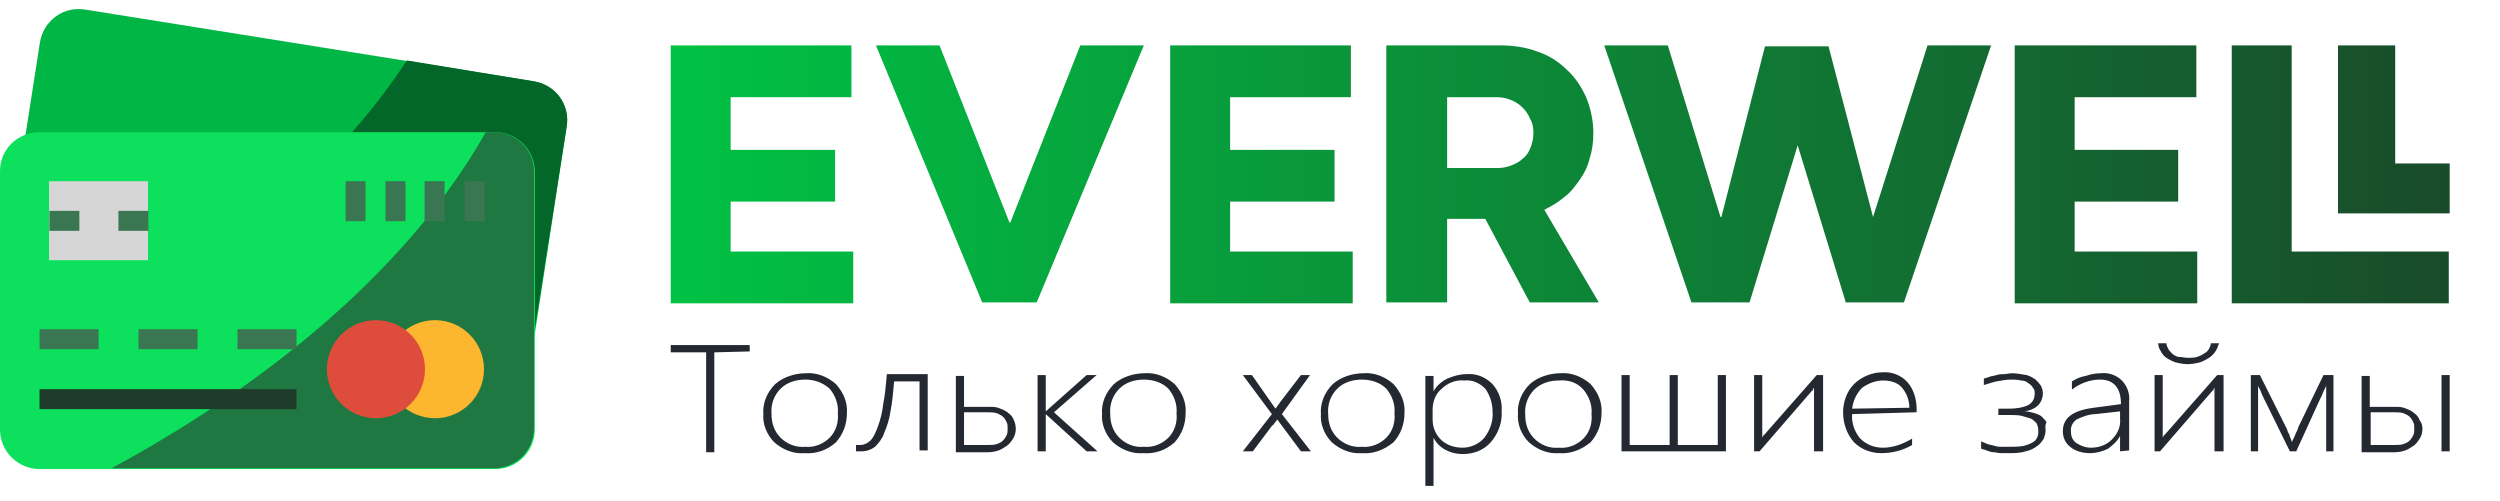 <?xml version="1.0" encoding="utf-8"?>
<!-- Generator: Adobe Illustrator 24.2.0, SVG Export Plug-In . SVG Version: 6.00 Build 0)  -->
<svg version="1.1" id="Layer_1" xmlns="http://www.w3.org/2000/svg" xmlns:xlink="http://www.w3.org/1999/xlink" x="0px" y="0px"
	 viewBox="0 0 275.3 55.2" style="enable-background:new 0 0 275.3 55.2;" xml:space="preserve">
<style type="text/css">
	.st0{fill:#00B645;}
	.st1{fill:#036729;}
	.st2{fill:#0CE05C;}
	.st3{fill:#1F7741;}
	.st4{fill:#D6D6D6;}
	.st5{fill:#3A7651;}
	.st6{fill:#FDB62F;}
	.st7{fill:#DE4C3C;}
	.st8{fill:#1F3C2A;}
	.st9{fill:#242831;}
	.st10{fill:url(#SVGID_1_);}
</style>
<g id="logo_1" transform="translate(75.26 0.001)">
	<g id="credit-card" transform="translate(-75.26 -48.045)">
		<path id="Контур_7" class="st0" d="M58.8,85.4L62.4,62c0.4-2.4-1.2-4.6-3.6-5l0,0L9.4,49.1c-2.4-0.4-4.6,1.2-5,3.6l0,0
			L2.7,63.6v21.6L58.8,85.4z"/>
		<path id="Контур_8" class="st1" d="M58.8,57l-14-2.3C35.4,69.2,20.1,79.2,8.4,85.3l50.3,0.1L62.4,62
			C62.8,59.6,61.2,57.4,58.8,57L58.8,57z"/>
		<path id="Контур_9" class="st2" d="M4.4,62.6h50.1c2.4,0,4.4,1.9,4.4,4.4v28.3c0,2.4-1.9,4.4-4.4,4.4H4.4
			C2,99.7,0,97.8,0,95.3l0,0V66.9C0,64.5,1.9,62.6,4.4,62.6z"/>
		<path id="Контур_10" class="st3" d="M54.4,62.6h-0.9C43.2,80.8,24,93.3,12.3,99.6h42.1c2.4,0,4.4-1.9,4.4-4.4V66.9
			C58.8,64.5,56.8,62.6,54.4,62.6z"/>
		<rect id="Прямоугольник_4" x="5.4" y="68" class="st4" width="10.9" height="8.7"/>
		<g id="Сгруппировать_1" transform="translate(5.441 71.263)">
			<rect id="Прямоугольник_5" x="0" y="0" class="st5" width="3.3" height="2.2"/>
			<rect id="Прямоугольник_6" x="7.6" y="0" class="st5" width="3.3" height="2.2"/>
		</g>
		<circle id="Эллипс_1" class="st6" cx="47.9" cy="88.7" r="5.4"/>
		<circle id="Эллипс_2" class="st7" cx="41.4" cy="88.7" r="5.4"/>
		<g id="Сгруппировать_2" transform="translate(4.353 67.998)">
			<rect id="Прямоугольник_7" x="0" y="16.3" class="st5" width="6.5" height="2.2"/>
			<rect id="Прямоугольник_8" x="10.9" y="16.3" class="st5" width="6.5" height="2.2"/>
			<path id="Контур_13" class="st5" d="M21.8,16.3h6.5v2.2h-6.5V16.3z"/>
			<rect id="Прямоугольник_10" x="0" y="22.9" class="st8" width="28.3" height="2.2"/>
			<rect id="Прямоугольник_11" x="33.7" y="0" class="st5" width="2.2" height="4.4"/>
			<rect id="Прямоугольник_12" x="38.1" y="0" class="st5" width="2.2" height="4.4"/>
			<rect id="Прямоугольник_13" x="42.4" y="0" class="st5" width="2.2" height="4.4"/>
			<rect id="Прямоугольник_14" x="46.8" y="0" class="st5" width="2.2" height="4.4"/>
		</g>
	</g>
	<path id="Контур_12" class="st9" d="M3.4,38.8v11H2.5v-11h-3.9V38h8.7v0.7L3.4,38.8L3.4,38.8z M13.3,49.9
		c-1.2,0.1-2.4-0.4-3.3-1.2c-0.8-0.8-1.3-2-1.2-3.1c-0.1-1.2,0.4-2.4,1.3-3.3c0.9-0.8,2.2-1.2,3.4-1.2c1.2-0.1,2.4,0.4,3.3,1.2
		c0.8,0.9,1.3,2,1.2,3.2c0,1.2-0.4,2.3-1.2,3.2C15.8,49.6,14.6,50,13.3,49.9z M13.4,41.8c-1,0-2,0.3-2.7,1s-1.1,1.7-1,2.8
		c0,1,0.3,1.9,1,2.6c0.7,0.7,1.7,1.1,2.7,1c1,0.1,2-0.3,2.7-1s1-1.7,0.9-2.7c0.1-1-0.3-2-0.9-2.7C15.3,42.1,14.4,41.8,13.4,41.8
		L13.4,41.8z M26,49.7V42h-2.8c-0.1,1.2-0.2,2.3-0.4,3.3c-0.1,0.8-0.4,1.7-0.7,2.4c-0.2,0.6-0.6,1.1-1,1.5c-0.4,0.3-0.9,0.5-1.5,0.5
		c-0.1,0-0.2,0-0.3,0c-0.1,0-0.2,0-0.3,0V49c0.1,0,0.2,0,0.2,0c0.1,0,0.2,0,0.3,0c0.4,0,0.8-0.2,1.1-0.5c0.4-0.4,0.6-1,0.8-1.5
		c0.3-0.8,0.5-1.6,0.6-2.5c0.2-1,0.3-2.1,0.4-3.3h4.5v8.4H26V49.7z M36.6,47.2c0,0.4-0.1,0.8-0.3,1.1s-0.4,0.6-0.7,0.8
		s-0.6,0.4-0.9,0.5c-0.3,0.1-0.7,0.2-1.1,0.2H30v-8.4h0.9v3.4h2.8c0.4,0,0.8,0,1.2,0.2c0.3,0.1,0.7,0.3,0.9,0.5
		c0.3,0.2,0.5,0.5,0.6,0.8C36.5,46.5,36.6,46.9,36.6,47.2L36.6,47.2z M35.7,47.2c0-0.2,0-0.5-0.1-0.7s-0.2-0.4-0.4-0.6
		c-0.2-0.2-0.5-0.3-0.7-0.4c-0.3-0.1-0.7-0.1-1-0.1h-2.6V49h2.6c0.4,0,0.7,0,1-0.1s0.5-0.2,0.7-0.4s0.3-0.4,0.4-0.6
		C35.7,47.7,35.7,47.5,35.7,47.2L35.7,47.2z M44.4,49.7l-4.5-4.1l0,0v4.1H39v-8.4h0.9v4l0,0l4.5-4h1.1l-4.7,4.1l4.8,4.3H44.4z
		 M50.6,49.9c-1.2,0.1-2.4-0.4-3.3-1.2c-0.8-0.8-1.3-2-1.2-3.1c-0.1-1.2,0.4-2.4,1.3-3.3c0.9-0.8,2.2-1.2,3.4-1.2
		c1.2-0.1,2.4,0.4,3.3,1.2c0.8,0.9,1.3,2,1.2,3.2c0,1.2-0.4,2.3-1.2,3.2C53.1,49.6,51.9,50,50.6,49.9L50.6,49.9z M50.7,41.8
		c-1,0-2,0.3-2.7,1s-1.1,1.7-1,2.8c0,1,0.3,1.9,1,2.6c0.7,0.7,1.7,1.1,2.7,1c1,0.1,2-0.3,2.7-1s1-1.7,0.9-2.7c0.1-1-0.3-2-0.9-2.7
		C52.7,42.1,51.7,41.8,50.7,41.8L50.7,41.8z M65.9,45.6l3.2,4.1H68l-2.6-3.5l0,0L65,46.7c0,0.1-0.1,0.1-0.2,0.2l-2.1,2.8h-1.1
		l3.2-4.1l-3.2-4.3h1l2.1,3c0.3,0.4,0.4,0.6,0.5,0.7l0,0l0.5-0.7l2.3-3h1L65.9,45.6z M74.7,49.9c-1.2,0.1-2.4-0.4-3.3-1.2
		c-0.8-0.8-1.3-2-1.2-3.1c-0.1-1.2,0.4-2.4,1.3-3.3c0.9-0.8,2.2-1.2,3.4-1.2c1.2-0.1,2.4,0.4,3.3,1.2c0.8,0.9,1.3,2,1.2,3.2
		c0,1.2-0.4,2.3-1.2,3.2C77.1,49.6,75.9,50,74.7,49.9L74.7,49.9z M74.7,41.8c-1,0-2,0.3-2.7,1s-1.1,1.7-1,2.8c0,1,0.3,1.9,1,2.6
		c0.7,0.7,1.7,1.1,2.7,1c1,0.1,2-0.3,2.7-1s1-1.7,0.9-2.7c0.1-1-0.3-2-0.9-2.7C76.7,42.1,75.7,41.8,74.7,41.8L74.7,41.8z M82.6,48.2
		L82.6,48.2v5.3h-0.9V41.4h0.9v1.7l0,0c0.3-0.6,0.9-1.1,1.5-1.4c0.7-0.3,1.4-0.5,2.1-0.5c1.1-0.1,2.1,0.3,2.9,1.1
		c0.7,0.8,1.1,1.9,1,3c0.1,1.2-0.4,2.5-1.2,3.4C88.1,49.6,87,50,85.8,50C84.5,50,83.2,49.4,82.6,48.2L82.6,48.2z M82.5,45.1v1.1
		c0,0.8,0.3,1.6,0.9,2.2c0.6,0.6,1.5,0.9,2.4,0.9s1.8-0.4,2.4-1.1c0.6-0.8,1-1.8,0.9-2.9c0-0.9-0.3-1.8-0.8-2.5
		c-0.6-0.6-1.4-1-2.3-0.9c-1-0.1-1.9,0.3-2.6,1C82.8,43.4,82.5,44.3,82.5,45.1L82.5,45.1z M96.4,49.9c-1.2,0.1-2.4-0.4-3.3-1.2
		c-0.8-0.8-1.3-2-1.2-3.1c-0.1-1.2,0.4-2.4,1.3-3.3c0.9-0.8,2.2-1.2,3.4-1.2c1.2-0.1,2.4,0.4,3.3,1.2c0.8,0.9,1.3,2,1.2,3.2
		c0,1.2-0.4,2.3-1.2,3.2C98.8,49.6,97.6,50,96.4,49.9L96.4,49.9z M96.4,41.9c-1,0-2,0.3-2.7,1s-1.1,1.7-1,2.8c0,1,0.3,1.9,1,2.6
		c0.7,0.7,1.7,1.1,2.7,1c1,0.1,2-0.3,2.7-1s1-1.7,0.9-2.7c0.1-1-0.3-2-0.9-2.7C98.4,42.1,97.4,41.8,96.4,41.9L96.4,41.9z
		 M103.3,49.7v-8.4h0.9V49h4.4v-7.7h0.9V49h4.4v-7.7h0.9v8.4L103.3,49.7z M124.5,49.7v-7c-0.1,0.1-0.1,0.1-0.1,0.2s-0.1,0.1-0.1,0.1
		l-5.8,6.7h-0.6v-8.4h0.9v6.9c0-0.1,0.1-0.1,0.1-0.2c0-0.1,0.1-0.1,0.1-0.1l5.8-6.6h0.7v8.4L124.5,49.7z M128.7,45.6
		c-0.1,1,0.3,2,0.9,2.7c0.7,0.7,1.6,1,2.5,1c1.1,0,2.2-0.4,3.2-1V49c-1,0.6-2.2,0.9-3.4,0.9c-1.1,0-2.2-0.4-3-1.2
		c-0.8-0.9-1.2-2.1-1.2-3.3c0-1.1,0.4-2.3,1.2-3.1s2-1.3,3.1-1.3c1-0.1,2.1,0.3,2.8,1.1s1,1.9,1,3v0.3L128.7,45.6z M135,44.9
		c0-0.8-0.3-1.6-0.8-2.2c-0.5-0.6-1.3-0.8-2.1-0.8s-1.6,0.3-2.3,0.8c-0.6,0.6-1,1.4-1.1,2.3L135,44.9z M150,47.4
		c0,0.3-0.1,0.6-0.2,0.9c-0.2,0.3-0.4,0.6-0.7,0.8c-0.4,0.3-0.8,0.5-1.3,0.6c-0.6,0.2-1.3,0.2-1.9,0.2c-0.3,0-0.5,0-0.8,0
		s-0.6-0.1-0.8-0.1c-0.3,0-0.5-0.1-0.8-0.2c-0.2-0.1-0.4-0.1-0.6-0.2v-0.8c0.2,0.1,0.5,0.2,0.7,0.3c0.3,0.1,0.5,0.1,0.8,0.2
		c0.3,0.1,0.5,0.1,0.8,0.1s0.5,0,0.8,0c0.5,0,1,0,1.6-0.1c0.3-0.1,0.7-0.2,1-0.4c0.2-0.1,0.4-0.3,0.5-0.6c0.1-0.2,0.1-0.4,0.1-0.7
		s-0.1-0.6-0.2-0.8c-0.2-0.2-0.4-0.4-0.6-0.5c-0.3-0.1-0.7-0.2-1-0.3c-0.4-0.1-0.9-0.1-1.3-0.1h-1.3V45h1.2c0.7,0,1.5-0.1,2.1-0.4
		c0.5-0.3,0.7-0.7,0.7-1.3c0-0.2,0-0.4-0.2-0.6c-0.1-0.2-0.3-0.4-0.5-0.5c-0.2-0.2-0.5-0.3-0.8-0.3c-0.4-0.1-0.8-0.1-1.1-0.1
		c-0.5,0-1.1,0.1-1.6,0.2c-0.5,0.1-1,0.3-1.4,0.4v-0.7c0.2-0.1,0.4-0.1,0.6-0.2c0.2-0.1,0.5-0.1,0.8-0.2c0.3-0.1,0.5-0.1,0.8-0.1
		s0.6-0.1,0.9-0.1c0.5,0,1,0.1,1.6,0.2c0.4,0.1,0.7,0.3,1,0.5c0.2,0.2,0.4,0.4,0.6,0.7c0.1,0.2,0.2,0.5,0.2,0.8c0,0.5-0.2,1-0.5,1.3
		c-0.4,0.4-0.9,0.6-1.5,0.7l0,0c0.4,0,0.7,0.1,1.1,0.2c0.3,0.1,0.6,0.2,0.8,0.4s0.4,0.4,0.5,0.6C149.9,46.9,150,47.1,150,47.4
		L150,47.4z M158.2,49.7V48l0,0c-0.3,0.6-0.8,1-1.3,1.4c-0.6,0.3-1.3,0.5-2,0.5c-0.8,0-1.6-0.2-2.2-0.7c-0.5-0.4-0.8-1-0.8-1.7
		c0-1.5,1.1-2.3,3.4-2.6l3-0.4c0-1.8-0.8-2.7-2.3-2.7c-1.1,0-2.2,0.4-3.1,1.1V42c0.5-0.3,0.9-0.5,1.5-0.6c0.6-0.2,1.1-0.3,1.7-0.3
		c0.8-0.1,1.7,0.2,2.3,0.8s0.9,1.5,0.8,2.3v5.4L158.2,49.7z M155.5,45.6c-0.7,0-1.5,0.3-2.1,0.6c-0.4,0.3-0.7,0.8-0.6,1.4
		c0,0.5,0.2,0.9,0.6,1.2c0.5,0.3,1,0.5,1.6,0.5c0.9,0,1.7-0.3,2.3-0.9c0.6-0.6,1-1.4,0.9-2.3v-0.8L155.5,45.6z M168.6,49.7v-7
		c-0.1,0.1-0.1,0.1-0.1,0.2s-0.1,0.1-0.1,0.1l-5.8,6.7H162v-8.4h0.9v6.9c0-0.1,0.1-0.1,0.1-0.2c0-0.1,0.1-0.1,0.1-0.1l5.8-6.6h0.7
		v8.4C169.6,49.7,168.6,49.7,168.6,49.7z M165.7,39.4c0.3,0,0.7,0,1-0.1s0.5-0.2,0.8-0.4c0.2-0.1,0.4-0.3,0.5-0.5s0.2-0.4,0.2-0.6
		h0.9c-0.1,0.3-0.2,0.6-0.4,0.9c-0.2,0.3-0.4,0.5-0.7,0.7s-0.7,0.4-1,0.5c-0.4,0.1-0.9,0.2-1.4,0.2c-0.4,0-0.9-0.1-1.3-0.2
		c-0.3-0.1-0.7-0.3-1-0.5s-0.5-0.5-0.6-0.7c-0.2-0.3-0.3-0.6-0.3-0.9h0.9c0,0.2,0.1,0.4,0.2,0.6c0.1,0.2,0.3,0.4,0.4,0.5
		c0.2,0.2,0.4,0.3,0.7,0.4C165,39.3,165.3,39.4,165.7,39.4L165.7,39.4z M180.9,49.7v-7.2l-0.3,0.6c-0.1,0.2-0.1,0.3-0.2,0.5
		l-0.2,0.4l-2.6,5.7h-0.7l-2.8-5.7c-0.1-0.1-0.1-0.3-0.2-0.4c-0.1-0.2-0.1-0.3-0.2-0.5c-0.1-0.2-0.2-0.4-0.3-0.6v7.2h-0.8v-8.4h1
		l2.9,5.8c0.1,0.1,0.1,0.3,0.2,0.5c0.1,0.2,0.2,0.3,0.2,0.5c0.1,0.2,0.2,0.4,0.2,0.6c0.1-0.2,0.2-0.4,0.3-0.6
		c0.1-0.2,0.1-0.3,0.2-0.5c0.1-0.2,0.2-0.3,0.2-0.5l2.8-5.8h1.1v8.4C181.7,49.7,180.9,49.7,180.9,49.7z M193.6,49.7v-8.4h0.9v8.4
		C194.5,49.7,193.6,49.7,193.6,49.7z M191.5,47.2c0,0.4-0.1,0.8-0.3,1.1s-0.4,0.6-0.7,0.8s-0.6,0.4-0.9,0.5
		c-0.3,0.1-0.7,0.2-1.1,0.2h-3.7v-8.4h0.9v3.4h2.8c0.4,0,0.8,0,1.2,0.2c0.3,0.1,0.7,0.3,0.9,0.5c0.3,0.2,0.5,0.5,0.6,0.8
		C191.4,46.5,191.5,46.9,191.5,47.2L191.5,47.2z M190.6,47.2c0-0.2,0-0.5-0.1-0.7s-0.2-0.4-0.4-0.6c-0.2-0.2-0.5-0.3-0.7-0.4
		c-0.3-0.1-0.7-0.1-1-0.1h-2.6V49h2.6c0.4,0,0.7,0,1-0.1s0.5-0.2,0.7-0.4s0.3-0.4,0.4-0.6C190.6,47.7,190.6,47.5,190.6,47.2
		L190.6,47.2z"/>
	<linearGradient id="SVGID_1_" gradientUnits="userSpaceOnUse" x1="-1.4" y1="19.2" x2="194.5" y2="19.2">
		<stop  offset="0" style="stop-color:#00C244"/>
		<stop  offset="1" style="stop-color:#194B2A"/>
	</linearGradient>
	<path class="st10" d="M43.7,5h7L38.9,33.3h-6L21.2,5h7l7.7,19.5H36L43.7,5z M88.3,24.1h-4.2v9.2h-6.7V5H90c1.4,0,2.8,0.2,4.1,0.7
		c1.2,0.4,2.3,1.1,3.2,2c0.9,0.8,1.6,1.9,2.1,3c0.5,1.2,0.8,2.6,0.8,3.9c0,1-0.1,1.9-0.4,2.8c-0.2,0.9-0.6,1.7-1.1,2.4
		c-0.5,0.7-1,1.4-1.7,1.9c-0.7,0.6-1.4,1-2.2,1.4l6,10.2h-7.6L88.3,24.1z M89.7,18.5c0.5,0,1-0.1,1.5-0.3c0.5-0.2,0.9-0.4,1.3-0.8
		c0.4-0.3,0.6-0.7,0.8-1.2c0.2-0.5,0.3-1,0.3-1.6s-0.1-1.1-0.4-1.6c-0.4-0.9-1.1-1.6-2.1-2c-0.5-0.2-1-0.3-1.5-0.3h-5.5v7.8H89.7z
		 M131,23.9L131,23.9L137,5h7l-9.6,28.3H128L122.7,16l-5.3,17.3H111L101.4,5h7l5.8,18.9h0.1l4.8-18.8h7L131,23.9z M146.6,5h20v5.7
		h-13.4v5.8h11.4v5.7h-11.4v5.5h13.5v5.7h-20.1V5z M170.5,5h6.6v22.7h17.3v5.7h-23.9L170.5,5L170.5,5z M182.2,5h6.3v13h6v5.5h-12.3
		V5z M53.6,5h19.9v5.7H60.2v5.8h11.5v5.7H60.2v5.5h13.5v5.7H53.6V5z M-1.4,5h19.9v5.7H5.2v5.8h11.5v5.7H5.2v5.5h13.5v5.7H-1.4V5z"/>
</g>
</svg>
